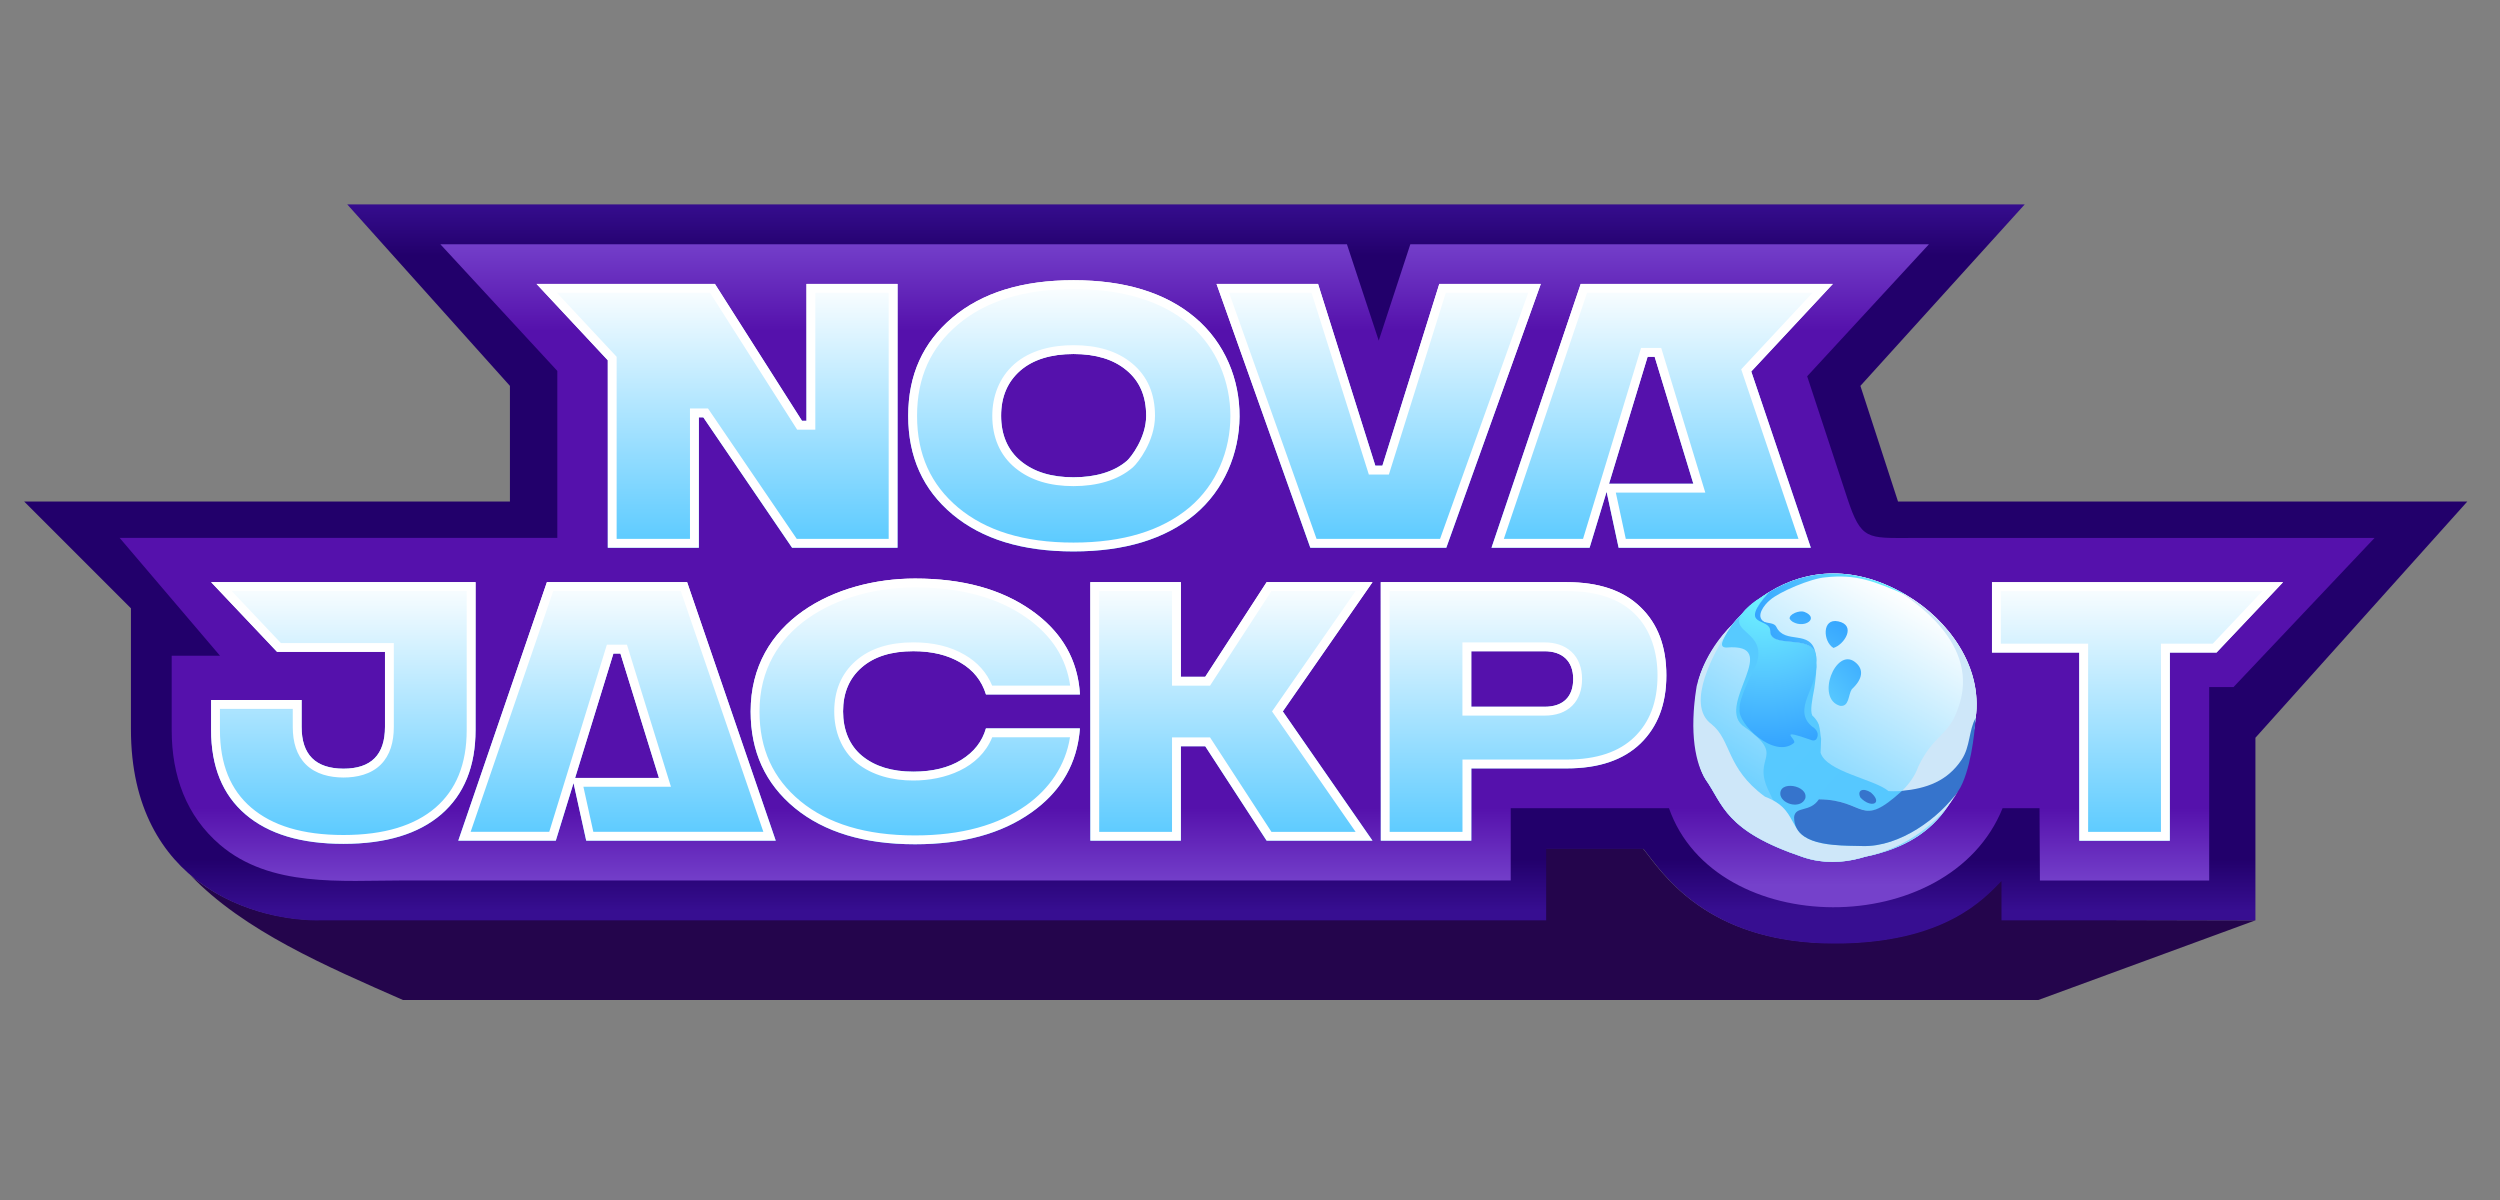<?xml version="1.0" encoding="UTF-8"?> <svg xmlns="http://www.w3.org/2000/svg" width="125" height="60" viewBox="0 0 125 60" fill="none"><rect x="0" y="0" width="125" height="60" fill="#808080" stroke="none"/><g clip-path="url(#clip0_369_1180)"><path d="M9.507 43.741C11.594 45.524 14.307 46.04 16.058 45.989H77.275V42.42H82.143C82.213 42.508 82.289 42.607 82.373 42.717C83.438 44.109 85.764 47.151 91.687 47.151C97.012 47.151 99.039 45.058 99.941 44.128C99.976 44.092 100.07 44.002 100.102 43.969V45.989L112.771 46.017L101.916 50H20.149C16.355 48.331 12.176 46.546 9.507 43.741Z" fill="#24054C"></path><path d="M101.236 10.221H17.363L25.496 19.294V25.076H1.208L6.547 30.415V36.473C6.547 44.329 12.909 46.109 16.09 46.017H77.308V42.448H82.176C83.126 43.638 85.33 47.178 91.72 47.178C97.252 47.178 99.225 44.919 100.074 44.053V46.017H112.771V36.888L123.366 25.076H94.901L93.02 19.294L101.236 10.221Z" fill="url(#paint0_linear_369_1180)"></path><path fill-rule="evenodd" clip-rule="evenodd" d="M22.018 12.213L27.866 18.546V26.893H5.981L11.001 32.788H8.585V36.518C8.585 38.788 9.317 40.803 11.001 42.241C13.515 44.387 17.07 44.023 20.157 44.023C44.309 44.023 55.845 44.025 75.536 44.025V40.41C78.018 40.41 80.967 40.41 83.449 40.41C85.745 46.972 97.446 47.055 100.129 40.41C100.636 40.41 101.429 40.41 101.977 40.41C101.983 41.999 101.99 43.48 101.995 44.027H110.459V34.352H111.677L118.726 26.898C110.857 26.898 103.448 26.898 95.593 26.898C93.37 26.898 93.062 27.025 92.365 24.91L90.358 18.814L96.447 12.213H70.517L68.937 17.031L67.346 12.213C46.667 12.213 40.62 12.213 22.018 12.213Z" fill="url(#paint1_linear_369_1180)"></path><path d="M23.777 29.106V36.497C23.777 38.318 23.206 39.725 22.065 40.715C20.923 41.697 19.295 42.192 17.172 42.192C15.049 42.192 13.43 41.704 12.279 40.722C11.128 39.739 10.555 38.328 10.555 36.497V35.001H15.081V36.344C15.081 37.732 15.778 38.427 17.17 38.434C18.558 38.434 19.249 37.739 19.249 36.344V32.595H13.855L10.555 29.106H23.777ZM45.754 28.927C48.133 28.927 50.069 29.459 51.577 30.522C53.086 31.584 53.897 32.982 53.997 34.723H49.299C49.085 34.028 48.658 33.498 48.02 33.128C47.38 32.748 46.596 32.56 45.668 32.56C44.56 32.56 43.699 32.831 43.075 33.38C42.461 33.919 42.154 34.65 42.154 35.571C42.154 36.492 42.471 37.275 43.109 37.798C43.749 38.321 44.6 38.582 45.665 38.582C46.63 38.582 47.431 38.384 48.061 37.996C48.702 37.6 49.109 37.077 49.297 36.419H53.995C53.868 38.168 53.057 39.574 51.565 40.627C50.074 41.683 48.138 42.213 45.752 42.213C43.219 42.213 41.216 41.61 39.741 40.401C38.266 39.185 37.532 37.581 37.532 35.571C37.532 31.059 41.749 28.927 45.754 28.927ZM68.625 29.108L64.14 35.571L68.625 42.034H63.332L60.262 37.312H59.044V42.034H54.518V29.108H59.044V33.839H60.262L63.332 29.108H68.625ZM69.038 29.108H78.329C79.941 29.108 81.169 29.523 82.03 30.362C82.891 31.191 83.318 32.327 83.318 33.769C83.318 35.211 82.884 36.337 82.023 37.176C81.162 38.005 79.934 38.42 78.332 38.42H73.566V42.034H69.04L69.038 29.108ZM73.564 35.338H77.229C78.183 35.338 78.66 34.815 78.66 33.95C78.66 33.041 78.106 32.562 77.229 32.562H73.564V35.338ZM114.152 29.111L110.828 32.626H108.49V42.036H103.964V32.626H99.599V29.111H114.152Z" fill="url(#paint2_linear_369_1180)"></path><path d="M22.914 42.032H27.79L30.671 32.675H31.021L32.947 38.896H28.756L28.677 39.152L29.311 42.032H33.911H38.787L34.355 29.106H27.346L22.914 42.032Z" fill="url(#paint3_linear_369_1180)"></path><path fill-rule="evenodd" clip-rule="evenodd" d="M17.17 38.434C15.778 38.427 15.081 37.732 15.081 36.344V35.001H10.555V36.497C10.555 38.328 11.128 39.739 12.279 40.722C13.43 41.704 15.049 42.192 17.172 42.192C19.295 42.192 20.923 41.697 22.065 40.715C23.206 39.725 23.777 38.318 23.777 36.497V29.106H10.555L13.855 32.595H19.249V36.344C19.249 37.739 18.558 38.434 17.17 38.434ZM14.045 32.153H19.691V36.344C19.691 37.108 19.502 37.763 19.044 38.224C18.552 38.718 17.844 38.876 17.168 38.876C16.492 38.873 15.784 38.712 15.291 38.22C14.83 37.76 14.638 37.107 14.638 36.344V35.443H10.997V36.497C10.997 38.229 11.535 39.505 12.566 40.385C13.611 41.276 15.113 41.75 17.172 41.75C19.23 41.75 20.741 41.27 21.776 40.38C22.8 39.492 23.335 38.219 23.335 36.497V29.548H11.582L14.045 32.153ZM43.109 37.798C42.471 37.275 42.154 36.492 42.154 35.571C42.154 34.65 42.461 33.919 43.075 33.38C43.699 32.831 44.56 32.56 45.668 32.56C46.596 32.56 47.38 32.748 48.02 33.128C48.658 33.498 49.085 34.028 49.299 34.723H53.997C53.989 34.573 53.975 34.425 53.956 34.281C53.752 32.743 52.956 31.493 51.577 30.522C50.069 29.459 48.133 28.927 45.754 28.927C41.749 28.927 37.532 31.059 37.532 35.571C37.532 37.581 38.266 39.185 39.741 40.401C41.216 41.61 43.219 42.213 45.752 42.213C48.138 42.213 50.074 41.683 51.565 40.627C52.929 39.665 53.724 38.406 53.947 36.862C53.968 36.717 53.984 36.569 53.995 36.419H49.297C49.109 37.077 48.702 37.6 48.061 37.996C47.431 38.384 46.63 38.582 45.665 38.582C44.6 38.582 43.749 38.321 43.109 37.798ZM49.612 36.862C48.978 38.425 47.234 39.025 45.665 39.025C44.652 39.025 43.63 38.788 42.828 38.14C42.061 37.509 41.712 36.547 41.712 35.571C41.712 34.541 42.061 33.683 42.783 33.048C43.511 32.407 44.489 32.118 45.668 32.118C46.654 32.118 47.521 32.318 48.244 32.746C48.877 33.114 49.337 33.627 49.609 34.281H53.509C53.31 32.9 52.589 31.776 51.323 30.884C49.907 29.887 48.068 29.369 45.754 29.369C43.822 29.369 41.861 29.885 40.396 30.918C38.946 31.942 37.975 33.474 37.975 35.571C37.975 37.456 38.655 38.932 40.022 40.059C41.395 41.184 43.287 41.771 45.752 41.771C48.074 41.771 49.912 41.255 51.31 40.266C52.466 39.443 53.279 38.278 53.5 36.862H49.612ZM59.044 33.839V29.108H54.518V42.034H59.044V37.312H60.262L63.332 42.034H68.625L64.14 35.571L68.625 29.108L63.332 29.108L60.262 33.839H59.044ZM63.572 29.551L60.502 34.282H58.601V29.551H54.96V41.592H58.601V36.87H60.502L63.572 41.592H67.78L63.602 35.571L67.78 29.551H63.572ZM69.038 29.29L69.04 42.034H73.566V38.42H78.332C79.934 38.42 81.162 38.005 82.023 37.176C82.884 36.337 83.318 35.211 83.318 33.769C83.318 32.327 82.891 31.191 82.03 30.362C81.169 29.523 79.941 29.108 78.329 29.108H69.038V29.29ZM69.48 29.551L69.483 41.592H73.124V37.977H78.332C79.859 37.977 80.961 37.584 81.715 36.858C82.475 36.118 82.876 35.114 82.876 33.769C82.876 32.638 82.552 31.484 81.722 30.679C80.968 29.945 79.867 29.551 78.329 29.551H69.48ZM28.676 39.152L29.311 42.032H38.787L34.354 29.106H27.346L22.914 42.032H27.79L28.676 39.152ZM27.463 41.589L30.344 32.233H31.347L33.547 39.338H29.17L29.666 41.589H38.167L34.038 29.548H27.662L23.533 41.589H27.463ZM32.946 38.896L31.02 32.675H30.67L28.755 38.896H32.946ZM73.121 35.78V32.12H77.229C77.745 32.12 78.224 32.261 78.577 32.593C78.934 32.928 79.103 33.404 79.103 33.95C79.103 34.462 78.96 34.935 78.615 35.281C78.27 35.627 77.785 35.78 77.229 35.78H73.121ZM103.964 32.626V42.036H108.49V32.626H110.828L114.152 29.111H99.599V32.626H103.964ZM100.041 32.184H104.406V41.594H108.047V32.184H110.638L113.125 29.553H100.041V32.184ZM77.229 35.338C78.183 35.338 78.66 34.815 78.66 33.95C78.66 33.041 78.106 32.562 77.229 32.562H73.564V35.338H77.229Z" fill="white"></path><path d="M40.324 14.196H44.876V27.386H39.604L35.165 20.865H34.942V27.386H30.389V18.013L26.827 14.196H35.745L40.1 21.041H40.324V14.196ZM59.743 25.723C58.26 26.955 56.236 27.571 53.674 27.571C51.111 27.571 49.112 26.955 47.63 25.723C46.146 24.482 45.41 22.843 45.41 20.792C45.41 18.742 46.149 17.122 47.623 15.879C49.097 14.638 51.111 14.011 53.676 14.011C56.241 14.011 58.279 14.636 59.753 15.879C62.766 18.415 62.673 23.269 59.743 25.723ZM57.308 20.792C57.308 19.809 56.982 19.054 56.323 18.511C55.671 17.967 54.788 17.701 53.674 17.701C52.559 17.701 51.65 17.976 51.008 18.537C50.373 19.098 50.056 19.844 50.056 20.79C50.056 21.736 50.382 22.511 51.041 23.054C51.701 23.598 52.576 23.864 53.674 23.864C54.772 23.864 55.714 23.589 56.349 23.037C56.533 22.878 57.308 21.895 57.308 20.792ZM71.965 14.196L69.119 23.285H68.767L65.902 14.196H60.827L65.516 27.386H72.315L77.04 14.196H71.965Z" fill="url(#paint4_linear_369_1180)"></path><path d="M90.54 27.386L87.562 18.574L91.642 14.196H79.035L74.574 27.386H79.479L82.38 17.839H82.732L84.667 24.187H80.451L80.329 24.588L80.93 27.386H90.54Z" fill="url(#paint5_linear_369_1180)"></path><path fill-rule="evenodd" clip-rule="evenodd" d="M39.604 27.386H44.876V14.196H40.324V21.041H40.1L35.745 14.196H26.827L30.389 18.013V27.386H34.942V20.865H35.165L39.604 27.386ZM34.499 26.944V20.422H35.399L39.838 26.944H44.434V14.638H40.766V21.483H39.858L35.502 14.638H27.845L30.832 17.839V26.944H34.499ZM59.753 15.879C58.279 14.636 56.241 14.011 53.676 14.011C51.111 14.011 49.097 14.638 47.623 15.879C46.149 17.122 45.41 18.742 45.41 20.792C45.41 22.843 46.146 24.482 47.63 25.723C49.112 26.955 51.111 27.571 53.674 27.571C56.236 27.571 58.26 26.955 59.743 25.723C62.673 23.269 62.766 18.415 59.753 15.879ZM59.46 25.383C62.211 23.079 62.198 18.528 59.468 16.217C58.097 15.061 56.172 14.454 53.676 14.454C51.182 14.454 49.28 15.062 47.908 16.217C46.539 17.372 45.853 18.865 45.853 20.792C45.853 22.721 46.538 24.232 47.913 25.383C49.293 26.53 51.181 27.129 53.674 27.129C56.167 27.129 58.078 26.53 59.46 25.383ZM65.902 14.196H60.827L65.516 27.386H72.315L77.04 14.196H71.965L69.119 23.285H68.767L65.902 14.196ZM72.29 14.638L69.444 23.727H68.442L65.578 14.638H61.454L65.828 26.944H72.003L76.411 14.638H72.29ZM51.008 18.537C51.65 17.976 52.559 17.701 53.674 17.701C54.788 17.701 55.671 17.967 56.323 18.511C56.982 19.054 57.308 19.809 57.308 20.792C57.308 21.895 56.533 22.878 56.349 23.037C55.714 23.589 54.772 23.864 53.674 23.864C52.576 23.864 51.701 23.598 51.041 23.054C50.382 22.511 50.056 21.736 50.056 20.79C50.056 19.844 50.373 19.098 51.008 18.537ZM56.639 23.371C55.896 24.016 54.836 24.306 53.674 24.306C52.505 24.306 51.52 24.022 50.76 23.395C49.983 22.755 49.614 21.846 49.614 20.79C49.614 19.803 49.968 18.866 50.716 18.205C51.526 17.497 52.623 17.259 53.674 17.259C54.857 17.259 55.85 17.542 56.605 18.17C57.381 18.811 57.75 19.699 57.75 20.792C57.75 21.443 57.524 22.038 57.287 22.478C57.056 22.908 56.786 23.243 56.639 23.371ZM87.06 18.466L90.627 14.638H79.354L75.192 26.944H79.152L82.053 17.397H83.061L85.265 24.63H80.791L81.289 26.944H89.924L87.06 18.466ZM90.541 27.386H80.931L80.33 24.588L79.48 27.386H74.575L79.037 14.196H91.643L87.563 18.575L90.541 27.386ZM80.452 24.187L82.38 17.84H82.733L84.668 24.187H80.452Z" fill="white"></path><path d="M98.785 35.889C99.126 33.356 97.44 31.006 95.331 29.766L95.332 29.767C92.788 28.247 90.36 28.427 88.449 29.61L88.452 29.607C88.419 29.628 88.386 29.649 88.354 29.67C88.271 29.723 88.189 29.778 88.108 29.835C87.592 30.188 87.282 30.457 87.115 30.674C86.926 30.864 86.746 31.064 86.576 31.273C86.577 31.271 86.578 31.27 86.578 31.27C86.578 31.27 85.33 32.545 84.943 33.983C84.472 36.086 84.794 38.208 85.28 38.969C86.169 40.227 86.222 41.537 90.163 42.86C91.149 43.19 92.126 43.148 93.037 42.9C93.106 42.881 93.173 42.86 93.241 42.84C97.32 42.018 98.32 39.337 98.785 35.889Z" fill="#F2FDFE"></path><path d="M98.785 35.889C99.126 33.356 97.44 31.006 95.331 29.766L95.332 29.767C92.788 28.247 90.36 28.427 88.449 29.61L88.452 29.607C88.419 29.628 88.386 29.649 88.354 29.67C88.271 29.723 88.189 29.778 88.108 29.835C87.592 30.188 87.282 30.457 87.115 30.674C86.926 30.864 86.746 31.064 86.576 31.273C86.577 31.271 86.578 31.27 86.578 31.27C86.578 31.27 85.33 32.545 84.943 33.983C84.472 36.086 84.794 38.208 85.28 38.969C86.169 40.227 86.222 41.537 90.163 42.86C91.149 43.19 92.126 43.148 93.037 42.9C93.106 42.881 93.173 42.86 93.241 42.84C97.32 42.018 98.32 39.337 98.785 35.889Z" fill="url(#paint6_linear_369_1180)"></path><path d="M94.426 39.556C93.734 38.962 91.314 38.591 91.029 37.635C91.033 37.408 91.055 37.17 91.055 36.934C91.013 36.751 91.015 36.477 90.938 36.227C90.874 36.07 90.776 35.922 90.628 35.787C90.624 35.785 90.62 35.782 90.615 35.779C90.498 35.537 90.606 35.006 90.718 34.405C90.782 33.941 90.843 33.445 90.819 33.007C90.825 32.869 90.81 32.753 90.776 32.655C90.457 31.734 88.526 32.425 88.512 31.564C88.739 30.774 86.823 31.434 88.451 29.607C88.327 29.687 88.212 29.763 88.107 29.835C87.591 30.188 87.281 30.457 87.114 30.674C86.925 30.864 86.745 31.064 86.575 31.274C86.561 31.293 86.483 31.405 86.368 31.585C86.191 31.93 85.888 32.379 86.323 32.377C89.153 32.139 85.838 35.167 87.115 36.268C89.449 37.908 87.515 37.715 88.455 39.591C88.521 39.723 88.589 39.869 88.662 40.022C89.413 40.438 89.514 40.947 89.831 41.41C89.749 41.254 90.724 40.861 90.943 39.966C93.326 39.987 93.025 41.491 95.154 39.549C95.327 39.549 95.495 39.537 95.659 39.514C95.556 39.52 95.446 39.526 95.329 39.532C95.047 39.561 94.747 39.57 94.426 39.556Z" fill="url(#paint7_radial_369_1180)"></path><path d="M95.863 41.451C95.023 41.975 94.066 42.327 93.131 42.303C92.712 42.291 92.187 42.293 91.675 42.243C91.473 42.224 91.273 42.196 91.082 42.156C90.754 42.088 90.454 41.985 90.217 41.827C90.053 41.717 89.92 41.58 89.831 41.41C89.513 40.947 89.413 40.438 88.662 40.023C88.54 39.956 88.401 39.891 88.242 39.829C86.295 38.401 86.58 37.01 85.572 36.205C84.223 35.212 85.777 32.509 86.368 31.585C86.483 31.406 86.561 31.293 86.575 31.274C86.576 31.272 86.577 31.27 86.577 31.27C86.577 31.27 85.279 32.434 84.832 34.315C84.445 36.694 84.793 38.208 85.279 38.97C86.168 40.228 86.222 41.538 90.162 42.86C91.148 43.191 92.125 43.149 93.036 42.9C93.105 42.882 93.173 42.861 93.24 42.84C95.274 42.431 97.002 41.123 97.912 39.546C97.441 40.217 96.711 40.921 95.862 41.45L95.863 41.451Z" fill="#CEE7F9"></path><path d="M97.883 35.467C97.423 36.803 96.683 36.723 95.915 38.327C95.757 38.788 95.448 39.214 95.1 39.544C95.186 39.54 95.251 39.535 95.329 39.531C95.447 39.525 95.557 39.519 95.66 39.513C96.686 39.373 97.668 38.835 98.211 38.014C98.555 37.372 98.709 36.617 98.784 35.888C99.064 33.812 98.043 32.103 96.857 30.942C96.848 30.932 96.838 30.924 96.829 30.915C96.808 30.893 96.786 30.872 96.764 30.851C96.59 30.686 96.414 30.534 96.238 30.393C96.232 30.388 96.225 30.383 96.219 30.378C96.196 30.36 96.172 30.341 96.149 30.323C95.695 29.97 95.25 29.7 94.874 29.522C94.876 29.523 94.877 29.524 94.879 29.525C95.462 29.93 99.161 32.157 97.883 35.467Z" fill="#CEE7F9"></path><path d="M87.818 33.206C87.589 33.696 86.925 34.961 86.98 35.452C86.849 36.161 88.712 37.981 89.71 37.137C89.808 36.922 88.815 36.382 90.603 37.015C90.674 37.04 90.774 37.018 90.819 36.957C90.968 36.714 90.858 36.489 90.625 36.342C89.547 35.484 90.955 34.29 90.806 33.144C90.812 33.096 90.817 33.05 90.819 33.007C90.812 32.885 90.798 32.767 90.776 32.655C90.457 31.735 88.526 32.426 88.512 31.565C88.74 30.775 86.823 31.434 88.451 29.607C88.327 29.688 88.218 29.771 88.107 29.836C87.722 30.063 87.436 30.269 87.115 30.675C86.382 31.626 88.382 31.581 87.818 33.206Z" fill="url(#paint8_radial_369_1180)"></path><path d="M98.13 39.145C98.647 37.962 98.763 36.137 98.785 35.89C98.432 36.524 98.52 37.32 98.083 37.982C97.365 39.066 96.313 39.426 95.1 39.544C92.97 41.487 93.327 39.988 90.944 39.967C90.495 40.643 89.77 40.282 89.705 40.854C89.704 41.071 89.749 41.255 89.831 41.41C89.921 41.58 90.053 41.717 90.218 41.826C90.454 41.984 90.754 42.088 91.082 42.156C91.273 42.196 91.473 42.223 91.676 42.243C92.187 42.293 92.712 42.292 93.131 42.302C94.067 42.327 95.023 41.975 95.864 41.45C96.712 40.922 97.442 40.218 97.914 39.546C97.991 39.438 98.062 39.301 98.13 39.145Z" fill="#3674CC"></path><path d="M90.265 39.918C90.428 39.256 88.896 38.992 89.023 39.763C89.144 40.245 90.055 40.447 90.265 39.918Z" fill="#3674CC"></path><path d="M93.02 39.876C93.535 40.43 94.179 40.19 93.546 39.627C93.155 39.371 92.839 39.508 93.02 39.876Z" fill="#3674CC"></path><path d="M88.815 31.34C88.718 31.136 88.398 31.169 88.211 31.093C87.741 30.822 88.238 30.214 88.493 30.009C88.956 29.59 90.575 28.914 91.264 28.868C92.796 28.697 93.704 29.054 95.332 29.767C92.788 28.247 90.36 28.427 88.448 29.61C86.826 31.433 88.53 30.828 88.512 31.564C88.526 32.426 90.457 31.734 90.777 32.654C90.536 31.438 89.245 32.251 88.815 31.34Z" fill="url(#paint9_radial_369_1180)"></path><path d="M92.008 35.293C92.467 35.346 92.409 34.735 92.589 34.462C93.129 33.967 93.221 33.464 92.746 33.098C91.78 32.351 90.762 34.943 92.008 35.293Z" fill="url(#paint10_radial_369_1180)"></path><path d="M90.208 30.59C89.97 30.506 89.446 30.705 89.483 30.938C89.516 30.998 89.566 31.047 89.625 31.085C89.631 31.088 89.638 31.092 89.644 31.096C89.647 31.097 89.649 31.098 89.651 31.1C90.249 31.437 90.989 30.894 90.208 30.59Z" fill="url(#paint11_radial_369_1180)"></path><path d="M91.909 31.068C91.082 30.892 91.151 32.095 91.673 32.397C92.218 32.232 92.834 31.263 91.909 31.068Z" fill="url(#paint12_radial_369_1180)"></path></g><defs><linearGradient id="paint0_linear_369_1180" x1="62.287" y1="10" x2="62.287" y2="45.546" gradientUnits="userSpaceOnUse"><stop stop-color="#370E91"></stop><stop offset="0.078" stop-color="#22006B"></stop><stop offset="0.927" stop-color="#22006B"></stop><stop offset="1" stop-color="#370E91"></stop></linearGradient><linearGradient id="paint1_linear_369_1180" x1="62.354" y1="11.983" x2="62.354" y2="44.246" gradientUnits="userSpaceOnUse"><stop stop-color="#7541CB"></stop><stop offset="0.141" stop-color="#5511AC"></stop><stop offset="0.881" stop-color="#5511AC"></stop><stop offset="1" stop-color="#7541CB"></stop></linearGradient><linearGradient id="paint2_linear_369_1180" x1="62.356" y1="42.211" x2="62.356" y2="28.927" gradientUnits="userSpaceOnUse"><stop stop-color="#57C9FF"></stop><stop offset="1" stop-color="white"></stop></linearGradient><linearGradient id="paint3_linear_369_1180" x1="62.356" y1="42.211" x2="62.356" y2="28.927" gradientUnits="userSpaceOnUse"><stop stop-color="#57C9FF"></stop><stop offset="1" stop-color="white"></stop></linearGradient><linearGradient id="paint4_linear_369_1180" x1="59.235" y1="27.571" x2="59.235" y2="14.011" gradientUnits="userSpaceOnUse"><stop stop-color="#57C9FF"></stop><stop offset="1" stop-color="white"></stop></linearGradient><linearGradient id="paint5_linear_369_1180" x1="59.234" y1="27.571" x2="59.234" y2="14.011" gradientUnits="userSpaceOnUse"><stop stop-color="#57C9FF"></stop><stop offset="1" stop-color="white"></stop></linearGradient><linearGradient id="paint6_linear_369_1180" x1="88.262" y1="42.098" x2="95.37" y2="29.788" gradientUnits="userSpaceOnUse"><stop stop-color="#57C9FF"></stop><stop offset="1" stop-color="white"></stop></linearGradient><radialGradient id="paint7_radial_369_1180" cx="0" cy="0" r="1" gradientUnits="userSpaceOnUse" gradientTransform="translate(-74.714 -125.731) rotate(30) scale(655.569 656.097)"><stop stop-color="#71F5FF"></stop><stop offset="0.13" stop-color="#69E8FF"></stop><stop offset="0.36" stop-color="#56C8FF"></stop><stop offset="0.38" stop-color="#54C5FF"></stop><stop offset="0.92" stop-color="#1483FF"></stop></radialGradient><radialGradient id="paint8_radial_369_1180" cx="0" cy="0" r="1" gradientUnits="userSpaceOnUse" gradientTransform="translate(88.215 29.359) rotate(30) scale(12.32 12.33)"><stop stop-color="#71F5FF"></stop><stop offset="0.13" stop-color="#69E8FF"></stop><stop offset="0.36" stop-color="#56C8FF"></stop><stop offset="0.38" stop-color="#54C5FF"></stop><stop offset="0.92" stop-color="#1483FF"></stop></radialGradient><radialGradient id="paint9_radial_369_1180" cx="0" cy="0" r="1" gradientUnits="userSpaceOnUse" gradientTransform="translate(95.192 28.39) rotate(30) scale(12.008 12.018)"><stop stop-color="#71F5FF"></stop><stop offset="0.13" stop-color="#69E8FF"></stop><stop offset="0.36" stop-color="#56C8FF"></stop><stop offset="0.38" stop-color="#54C5FF"></stop><stop offset="0.92" stop-color="#1483FF"></stop></radialGradient><radialGradient id="paint10_radial_369_1180" cx="0" cy="0" r="1" gradientUnits="userSpaceOnUse" gradientTransform="translate(88.125 37.345) rotate(30) scale(11.489 11.498)"><stop stop-color="#71F5FF"></stop><stop offset="0.13" stop-color="#69E8FF"></stop><stop offset="0.36" stop-color="#56C8FF"></stop><stop offset="0.38" stop-color="#54C5FF"></stop><stop offset="0.92" stop-color="#1483FF"></stop></radialGradient><radialGradient id="paint11_radial_369_1180" cx="0" cy="0" r="1" gradientUnits="userSpaceOnUse" gradientTransform="translate(88.125 37.345) rotate(30) scale(11.489 11.498)"><stop stop-color="#71F5FF"></stop><stop offset="0.13" stop-color="#69E8FF"></stop><stop offset="0.36" stop-color="#56C8FF"></stop><stop offset="0.38" stop-color="#54C5FF"></stop><stop offset="0.92" stop-color="#1483FF"></stop></radialGradient><radialGradient id="paint12_radial_369_1180" cx="0" cy="0" r="1" gradientUnits="userSpaceOnUse" gradientTransform="translate(88.019 37.374) rotate(30) scale(11.755 11.764)"><stop stop-color="#71F5FF"></stop><stop offset="0.13" stop-color="#69E8FF"></stop><stop offset="0.36" stop-color="#56C8FF"></stop><stop offset="0.38" stop-color="#54C5FF"></stop><stop offset="0.92" stop-color="#1483FF"></stop></radialGradient><clipPath id="clip0_369_1180"><rect width="123" height="40" fill="white" transform="translate(1 10)"></rect></clipPath></defs></svg> 
